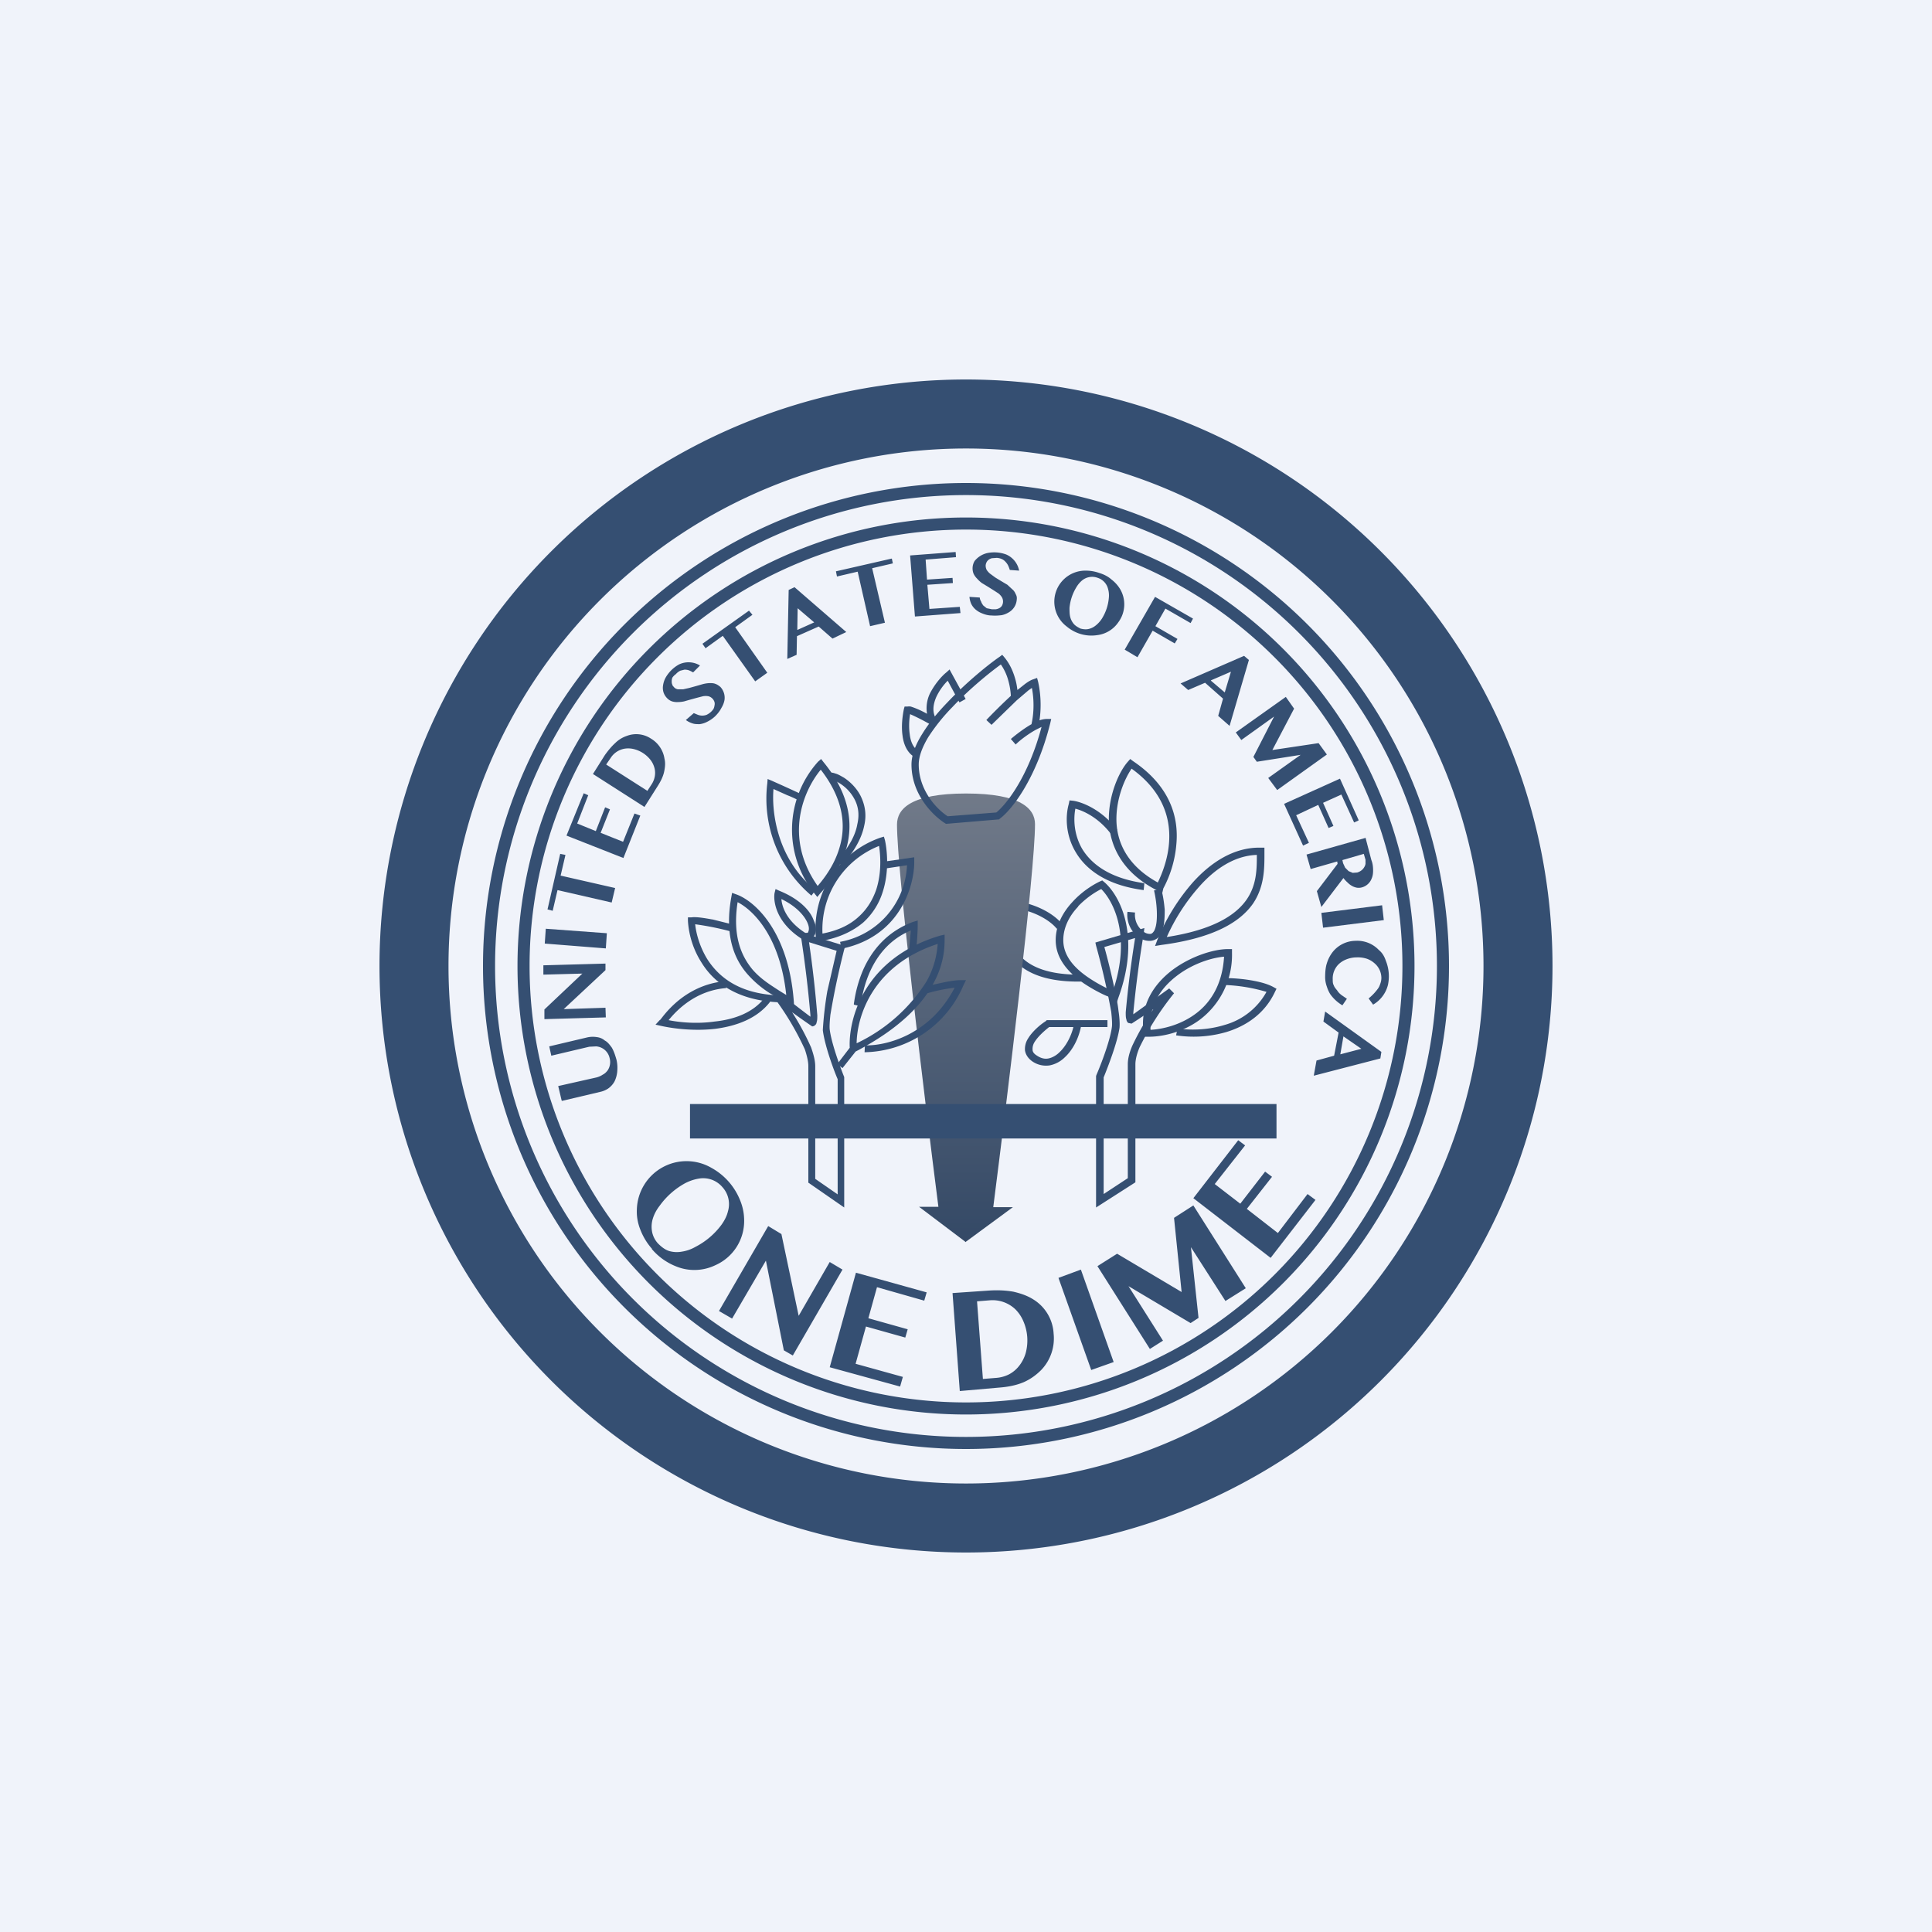 <svg width="56" height="56" viewBox="0 0 56 56" xmlns="http://www.w3.org/2000/svg"><path fill="#F0F3FA" d="M0 0h56v56H0z"/><path fill-rule="evenodd" d="M28 45a17 17 0 1 0 0-34 17 17 0 0 0 0 34Zm0-2a15 15 0 1 0 0-30 15 15 0 0 0 0 30Z" fill="#354F72"/><path fill-rule="evenodd" d="M28 41.65a13.65 13.65 0 1 0 0-27.3 13.65 13.65 0 0 0 0 27.3Zm0 .35a14 14 0 1 0 0-28 14 14 0 0 0 0 28Z" fill="#354F72"/><path fill-rule="evenodd" d="M28 40.65a12.65 12.65 0 1 0 0-25.3 12.65 12.65 0 0 0 0 25.3Zm0 .35a13 13 0 1 0 0-26 13 13 0 0 0 0 26Z" fill="#354F72"/><path d="m16.28 31.9-.1-.42 1.11-.25a.58.58 0 0 0 .18-.08c.06-.03.1-.07.14-.12a.43.43 0 0 0 .06-.36.43.43 0 0 0-.39-.34l-.2.01-1.1.26-.06-.27 1.1-.26a.72.72 0 0 1 .27-.01c.09.01.17.04.24.1.08.04.14.12.2.2.06.1.1.22.14.36.03.13.03.24.02.35-.01.1-.04.2-.08.28a.61.61 0 0 1-.18.2.67.67 0 0 1-.24.1l-1.1.26Zm-.5-2.36v-.28l1.1-1.04-1.13.03v-.27l1.8-.05v.19l-1.21 1.13 1.21-.04.01.28-1.77.05Zm.01-2.19.03-.43 1.77.13-.03.44-1.77-.14Zm.45-2.6.15.03-.14.6 1.58.36-.1.42-1.57-.36-.14.6-.15-.04.37-1.62Zm.67-1.76.14.06-.32.82.54.22.27-.69.14.06-.27.68.65.26.33-.82.17.06-.49 1.23-1.65-.65.5-1.23Zm.28-.56.34-.54c.1-.14.2-.26.3-.35.1-.1.22-.17.34-.21a.77.77 0 0 1 .7.08.82.82 0 0 1 .39.58c.03.12.02.24-.01.38s-.1.28-.19.42l-.38.6-1.5-.96Zm1.57.5.13-.2a.62.62 0 0 0 .09-.23.56.56 0 0 0-.01-.24.66.66 0 0 0-.12-.24.88.88 0 0 0-.49-.31.68.68 0 0 0-.25-.01.6.6 0 0 0-.41.27l-.13.19 1.19.76Zm1.97-2.17a.94.94 0 0 1-.23.16.64.64 0 0 1-.22.07c-.07 0-.14 0-.2-.02a.64.64 0 0 1-.2-.1l.23-.2.12.05a.36.36 0 0 0 .25 0 .5.5 0 0 0 .2-.17.3.3 0 0 0 .03-.1.2.2 0 0 0 0-.1.25.25 0 0 0-.18-.17.45.45 0 0 0-.15 0 14.78 14.78 0 0 0-.55.15.9.9 0 0 1-.18.02.5.5 0 0 1-.17-.02.36.36 0 0 1-.15-.1.42.42 0 0 1-.1-.17.45.45 0 0 1-.01-.2.66.66 0 0 1 .08-.23 1.01 1.01 0 0 1 .38-.37.64.64 0 0 1 .61.03l-.2.2a.95.95 0 0 0-.12-.06.4.4 0 0 0-.13-.02l-.12.03a.42.42 0 0 0-.13.1.41.41 0 0 0-.1.1.27.27 0 0 0-.02.11c0 .03 0 .06.02.1 0 .02.02.04.04.06.03.04.07.06.12.07h.15l.18-.04a20.77 20.77 0 0 0 .39-.11.96.96 0 0 1 .19-.03c.06 0 .12 0 .17.02.06.02.1.05.15.09a.46.46 0 0 1 .12.38.66.66 0 0 1-.09.23c-.04.08-.1.16-.18.24Zm.98-3.06.1.12-.5.36.93 1.32-.35.25-.94-1.32-.5.36-.09-.13 1.35-.96Zm1.32-.68 1.5 1.3-.4.19-.4-.35-.63.28-.01.54-.27.12.04-2 .17-.08Zm.08 1.24.49-.22-.48-.41-.01.63Zm2.74-2.07.03.14-.6.14.37 1.58-.43.1-.36-1.58-.6.14-.03-.15 1.62-.37ZM27.7 16l.01.15-.88.07.04.58.74-.05.01.15-.74.05.06.7.88-.06.02.18-1.32.1-.14-1.77 1.32-.1Zm1.04 1.84c-.1 0-.2-.03-.27-.06a.64.64 0 0 1-.2-.12.51.51 0 0 1-.12-.16.64.64 0 0 1-.05-.2l.3.02c0 .04.02.09.04.12.01.04.04.08.06.11l.1.08.15.03h.11a.3.3 0 0 0 .1-.03.2.2 0 0 0 .08-.07.25.25 0 0 0 0-.25.45.45 0 0 0-.1-.11 13.9 13.9 0 0 0-.48-.3.89.89 0 0 1-.14-.13.5.5 0 0 1-.1-.14.42.42 0 0 1 .03-.37.66.66 0 0 1 .37-.23 1.01 1.01 0 0 1 .54.04.64.64 0 0 1 .38.47l-.27-.02a.97.97 0 0 0-.05-.13.4.4 0 0 0-.07-.1.33.33 0 0 0-.1-.08.42.42 0 0 0-.16-.04l-.14.01a.27.27 0 0 0-.1.05.21.21 0 0 0-.06.08.24.24 0 0 0-.02.08c0 .05.01.09.03.13a.5.5 0 0 0 .1.11l.15.11a19.53 19.53 0 0 0 .35.21l.14.13c.05.04.08.09.1.14.03.05.04.1.03.17a.46.46 0 0 1-.2.34.66.66 0 0 1-.23.1c-.08.01-.18.02-.3.01Zm2.53.52a1.13 1.13 0 0 1-.35-.2.9.9 0 0 1 .55-1.62c.13 0 .26.02.4.07.13.04.25.1.35.19a1 1 0 0 1 .25.28.87.87 0 0 1-.05.95.87.87 0 0 1-.62.38 1.1 1.1 0 0 1-.53-.05Zm.05-.14c.08.02.16.03.24.01a.5.5 0 0 0 .2-.1.82.82 0 0 0 .18-.2 1.35 1.35 0 0 0 .2-.6c.01-.09 0-.18-.02-.25a.45.45 0 0 0-.3-.33.46.46 0 0 0-.45.07.76.76 0 0 0-.17.2 1.4 1.4 0 0 0-.2.6c0 .09 0 .18.02.26a.5.5 0 0 0 .1.2c.05.06.12.1.2.14Zm3.26-.29-.07.13-.73-.42-.29.51.64.37-.08.13-.64-.37-.44.77-.37-.22.88-1.53 1.1.63Zm1.62 1.2-.56 1.91-.33-.29.14-.5-.52-.46-.49.21-.22-.19 1.84-.8.14.12Zm-1.1.6.4.34.18-.6-.58.25Zm2.17.47.24.34-.63 1.2 1.34-.2.24.33-1.44 1.03-.26-.35.94-.67-1.27.2-.1-.14.6-1.17-.95.68-.16-.22 1.45-1.03Zm2.11 3.58-.13.06-.37-.81-.53.24.3.67-.14.06-.3-.67-.64.3.37.8-.17.08-.55-1.21 1.62-.73.54 1.2Zm.2.5.17.65c.04.1.05.2.05.3 0 .09-.01.16-.04.23a.42.42 0 0 1-.28.26.35.35 0 0 1-.15.01.44.44 0 0 1-.14-.05.55.55 0 0 1-.13-.1.83.83 0 0 1-.12-.13l-.64.84-.13-.46.6-.79-.01-.07-.77.22-.12-.42 1.7-.48Zm-.67.65.02.09.06.13.1.1.12.05.13-.01a.37.37 0 0 0 .12-.06.31.31 0 0 0 .08-.09.27.27 0 0 0 .04-.1v-.12l-.05-.17-.62.18Zm1.15 1.3.05.44-1.76.22-.05-.43 1.76-.22Zm-.74 1.52a.82.82 0 0 0-.3.06.67.67 0 0 0-.22.14.58.58 0 0 0-.17.44c0 .06 0 .12.03.17.02.06.06.1.1.15.03.05.07.09.12.13l.16.11-.13.19a1.17 1.17 0 0 1-.35-.32.96.96 0 0 1-.1-.22.82.82 0 0 1-.05-.26c0-.15.01-.3.05-.42a1 1 0 0 1 .18-.34.86.86 0 0 1 .66-.31.86.86 0 0 1 .67.27c.1.08.16.19.2.31a1.2 1.2 0 0 1 .06.7.92.92 0 0 1-.43.57l-.13-.18a1.47 1.47 0 0 0 .26-.27c.04-.05.06-.1.08-.16a.48.48 0 0 0 .03-.17.56.56 0 0 0-.2-.42.67.67 0 0 0-.22-.13.86.86 0 0 0-.3-.04Zm.69 2.93-1.93.5.08-.44.51-.14.13-.67-.44-.32.05-.29 1.63 1.17-.03.19Zm-1.07-.64-.09.52.61-.16-.52-.36ZM18.9 36.2a1.82 1.82 0 0 1-.34-.56c-.08-.2-.11-.4-.1-.59a1.44 1.44 0 0 1 2.16-1.2 1.86 1.86 0 0 1 .84.96c.08.2.11.39.11.58a1.4 1.4 0 0 1-.83 1.28 1.4 1.4 0 0 1-1.16.03 1.77 1.77 0 0 1-.69-.5Zm.17-.16c.1.1.2.18.32.22a.8.8 0 0 0 .37.02c.13-.02.26-.06.4-.14a2.17 2.17 0 0 0 .76-.65c.09-.13.15-.25.18-.38a.73.73 0 0 0-.16-.7.73.73 0 0 0-.67-.25c-.13.02-.26.06-.4.13a2.23 2.23 0 0 0-.75.66c-.1.13-.16.25-.2.38a.8.8 0 0 0-.02.37.7.7 0 0 0 .17.34Zm3.2-.5.38.23.5 2.37.9-1.56.37.22-1.44 2.49-.26-.15-.52-2.6-.98 1.68-.38-.22 1.42-2.45Zm4.59 1.92-.07.24-1.37-.39-.25.9 1.14.32-.07.24-1.14-.32-.3 1.08 1.37.38-.08.28-2.04-.56.76-2.74 2.05.57Zm.75.02 1.02-.07c.27-.02.51-.01.74.03.22.05.42.12.59.23a1.24 1.24 0 0 1 .58.99 1.32 1.32 0 0 1-.36 1.05c-.14.14-.3.26-.5.35-.21.09-.45.14-.72.16l-1.14.1-.21-2.84Zm.88 2.49.37-.03a1 1 0 0 0 .38-.1.9.9 0 0 0 .3-.25c.08-.1.15-.23.19-.37a1.4 1.4 0 0 0-.07-.93 1.08 1.08 0 0 0-.23-.34.96.96 0 0 0-.74-.26l-.37.03.17 2.25Zm2.19-2.93.65-.24.95 2.68-.65.23-.95-2.67Zm1.13-.34.57-.36 1.87 1.11-.22-2.15.56-.36 1.52 2.4-.59.37-1-1.56.22 2.05-.23.15-1.8-1.07 1 1.58-.38.24-1.52-2.4Zm4.08-3.65.2.15-.88 1.12.74.57.72-.93.2.15-.73.93.9.7.86-1.13.23.17-1.3 1.68-2.24-1.73 1.3-1.68ZM33.17 26.9l-1.42.42.02.09a21.86 21.86 0 0 1 .44 1.92c.02.2.03.34.02.43-.05.4-.32 1.1-.45 1.4l-.01.03V35l1.14-.73v-3.42c0-.13.04-.3.12-.49a8.22 8.22 0 0 1 1-1.57l-.14-.14-1.04.75v-.05a32.48 32.48 0 0 1 .3-2.28l.02-.17Zm-.3 2.6h-.01Zm.03-2.3a31.6 31.6 0 0 0-.27 2.14c0 .09 0 .16.02.21 0 .02.01.06.05.1l.1.02a25.32 25.32 0 0 0 .63-.42 7.66 7.66 0 0 0-.6 1.04c-.09.2-.14.39-.14.56v3.3l-.7.46v-3.38c.13-.32.4-1.02.46-1.44.01-.12 0-.3-.03-.49-.02-.2-.07-.43-.12-.66-.09-.43-.2-.87-.29-1.19l.89-.26Z" fill="#354F72"/><path d="M33.99 28.11c.54-.4 1.2-.6 1.6-.6h.12v.11a2.35 2.35 0 0 1-.95 1.95c-.51.37-1.11.49-1.51.48h-.1v-.09c-.12-.83.3-1.44.84-1.85Zm-.64 1.74c.36-.02.85-.14 1.27-.44.44-.31.81-.84.86-1.68-.36.03-.9.2-1.35.54-.48.36-.84.88-.78 1.58Z" fill="#354F72"/><path d="M36.17 28.4c.26.04.54.1.74.21l.09.05-.04.08c-.3.65-.85 1-1.4 1.17a3.4 3.4 0 0 1-1.47.1l.04-.2c.32.05.84.06 1.36-.1a2 2 0 0 0 1.22-.96 4.88 4.88 0 0 0-1.22-.2l.01-.2c.15 0 .4.01.67.05ZM31.95 25.52l.06.05c.43.37 1.07 1.52.41 3.34l-.05.15-.13-.11-.01-.01-.06-.03-.08-.04h-.01l-.11-.05a4.6 4.6 0 0 1-.56-.32c-.4-.28-.81-.68-.81-1.25 0-.44.22-.82.48-1.1.27-.3.59-.5.8-.6l.07-.03Zm-.7.76c-.25.26-.43.6-.43.97 0 .47.34.82.72 1.08a4.39 4.39 0 0 0 .64.36h.01l.07.03c.54-1.6.01-2.6-.34-2.95-.2.1-.45.27-.67.5ZM32.76 22l.08.06c1.1.74 1.32 1.65 1.26 2.38a3.29 3.29 0 0 1-.38 1.31l-.03.13-.13-.06c-1.07-.54-1.41-1.35-1.42-2.08 0-.73.31-1.39.55-1.66l.07-.08Zm.04.28c-.2.29-.44.85-.44 1.46 0 .64.29 1.34 1.2 1.84.22-.46.92-2.09-.76-3.3ZM33.82 27.16c1.36-.21 2-.64 2.31-1.08.3-.43.3-.9.3-1.3-.64.02-1.21.4-1.67.92a5.72 5.72 0 0 0-.94 1.46Zm.77-1.6c.5-.55 1.17-1.01 1.96-.99h.1v.2c0 .4 0 .93-.33 1.42-.37.53-1.13 1-2.66 1.2l-.18.03.06-.16a5.9 5.9 0 0 1 1.05-1.7Z" fill="#354F72"/><path d="m31 23.2.1.01c.24.03.82.24 1.28.84l-.18.12c-.37-.48-.8-.67-1.03-.73-.06.31-.04.76.2 1.17.27.44.8.85 1.8.99l-.02.2c-1.07-.14-1.67-.59-1.97-1.1-.3-.5-.3-1.05-.2-1.4l.02-.1ZM29.05 26.08h.1c.95.07 1.5.5 1.66.74l-.18.1c-.12-.16-.57-.54-1.39-.62-.03.31-.06.77.16 1.17.24.43.77.8 1.97.78v.2c-1.25.03-1.88-.37-2.16-.89a2.24 2.24 0 0 1-.17-1.39l.01-.09ZM30.34 29.57h1.76v.2h-.77c-.07.34-.24.67-.47.88a.86.86 0 0 1-.43.23.7.7 0 0 1-.5-.11c-.13-.09-.2-.2-.22-.32a.56.56 0 0 1 .09-.35c.12-.2.35-.4.51-.5l.03-.03Zm.77.2h-.7c-.14.11-.32.27-.42.43a.37.37 0 0 0-.06.23c0 .05.03.11.13.17.12.08.23.1.33.08.1-.02.22-.08.32-.18.18-.17.33-.44.4-.72ZM33.53 26.38a3.25 3.25 0 0 0-.08-.57l.21-.04c.04.14.08.36.1.6 0 .23-.01.5-.1.68a.37.37 0 0 1-.3.22.52.52 0 0 1-.35-.1.8.8 0 0 1-.33-.74l.22.02a.6.6 0 0 0 .24.55.3.3 0 0 0 .2.07c.04 0 .08-.03.12-.1.07-.15.08-.36.07-.59Z" fill="#354F72"/><path d="M28 36v-.01l1.36-1h-.57c.4-3.13 1.21-9.73 1.21-11.1 0-.45-.41-.89-2-.89s-2 .44-2 .9c0 1.36.8 7.96 1.2 11.08h-.56L27.99 36V36H28Z" fill="url(#ad04dphoe)"/><path d="m29.05 18.98.06.07c.16.19.26.42.32.64.03.1.05.22.06.31l.19-.15c.1-.08.2-.14.27-.16l.11-.04.03.11c.1.45.08.86.04 1.12a.64.64 0 0 1 .2-.04h.14l-.03.13c-.41 1.63-1.13 2.52-1.46 2.76l-.02.02-1.54.13-.03-.02c-.32-.2-.97-.81-.97-1.7 0-.29.13-.6.32-.9.19-.31.45-.62.73-.91.55-.58 1.18-1.09 1.5-1.31l.08-.06Zm.85 2c.04-.17.1-.57.01-1.04l-.1.07-.34.29-.73.71-.15-.14c.17-.18.45-.46.71-.7a2 2 0 0 0-.07-.43 1.49 1.49 0 0 0-.22-.48c-.33.24-.9.7-1.4 1.23a5.6 5.6 0 0 0-.7.87c-.18.3-.28.57-.28.8 0 .76.54 1.31.84 1.5l1.41-.11c.28-.23.92-1.01 1.31-2.48l-.16.08c-.22.12-.46.3-.59.43l-.14-.16c.13-.11.37-.3.6-.43Z" fill="#354F72"/><path d="m27.52 19.4.47.86-.18.1-.34-.63a1.7 1.7 0 0 0-.33.47c-.1.23-.13.47.02.68l-.14.15a6.26 6.26 0 0 0-.64-.33c-.03.17-.04.39-.01.59.03.25.13.43.3.5l-.08.19c-.28-.1-.4-.4-.43-.66-.04-.28 0-.57.04-.77l.02-.07h.08a.3.3 0 0 1 .1 0 2.52 2.52 0 0 1 .47.21 1 1 0 0 1 .08-.58c.13-.26.33-.5.48-.62l.1-.09ZM23.2 27.02l1.3.4-.03.1a22.83 22.83 0 0 0-.4 1.89c-.02.19-.03.34-.02.43.05.4.3 1.08.42 1.38V35l-1.04-.72V30.9c0-.13-.04-.3-.1-.48a8.13 8.13 0 0 0-.92-1.54l.13-.15c.24.2.71.56.95.74v-.05a34.05 34.05 0 0 0-.27-2.25l-.02-.16Zm.28 2.57Zm-.03-2.28a33.2 33.2 0 0 1 .24 2.12c0 .08 0 .15-.02.2 0 .02-.01.06-.05.09a.12.12 0 0 1-.08.03 23.17 23.17 0 0 1-.58-.41 7.59 7.59 0 0 1 .55 1.02c.07.2.12.38.12.55v3.26l.65.45v-3.34c-.13-.3-.38-1-.43-1.42a10.22 10.22 0 0 1 .13-1.13l.27-1.17-.8-.25Z" fill="#354F72"/><path d="m21.22 25.88.11.04c.53.18 1.53 1.06 1.68 3.12l.01.21-.17-.12a4.1 4.1 0 0 0-.25-.16l-.03-.03-.27-.16a3.03 3.03 0 0 1-.64-.55c-.4-.46-.66-1.15-.46-2.24l.02-.11Zm.16.27c-.15.97.1 1.55.43 1.95.18.21.4.37.6.5a9.3 9.3 0 0 0 .38.24c-.18-1.7-.96-2.46-1.41-2.69ZM22.48 25.77l.11.05c.57.23.9.57 1 .87.07.14.08.29.03.4a.26.26 0 0 1-.14.13.33.33 0 0 1-.2 0h-.03c-.73-.46-.84-1.06-.8-1.33l.03-.12Zm.17.3c.02.23.16.63.69.97h.06c.02-.01.03-.02.03-.04.02-.04.03-.12-.02-.24-.08-.2-.32-.49-.76-.7Z" fill="#354F72"/><path d="m25.62 24.25.03.1c.05.22.14.86-.06 1.49a2 2 0 0 1-.57.9c-.3.25-.7.45-1.25.54l-.1.02-.02-.1a2.8 2.8 0 0 1 1.87-2.92l.1-.03Zm-1.78 2.81c.47-.09.8-.26 1.04-.48.26-.23.42-.51.52-.8.16-.5.12-1 .08-1.26a2.6 2.6 0 0 0-1.64 2.54ZM27.38 27.09v.13c0 .24-.01.73-.35 1.33-.33.59-.98 1.28-2.23 1.93l-.38.48-.15-.12.36-.47c-.04-.84.42-2.6 2.62-3.25l.13-.03Zm-2.55 3.15a4.84 4.84 0 0 0 2.03-1.8c.25-.45.3-.84.32-1.08-1.88.61-2.34 2.09-2.35 2.88Z" fill="#354F72"/><path d="M26.6 26.68v.14c0 .24-.03.6-.05.75l-.2-.03.05-.57c-1.22.51-1.4 1.85-1.45 2.14v.06l-.2-.05a.79.79 0 0 0 0-.03l.01-.06a3.7 3.7 0 0 1 .26-.92c.23-.52.66-1.1 1.45-1.39l.14-.04ZM27.33 28.48c.19-.04.38-.07.51-.07H28l-.07.14a3.18 3.18 0 0 1-2.87 1.95l.01-.2c.58.02 1.88-.28 2.6-1.67a4.72 4.72 0 0 0-.79.16l-.05-.2.5-.11ZM26.5 24.85v.11c.01.7-.4 2.19-2.11 2.54l-.04-.2a2.36 2.36 0 0 0 1.94-2.22l-.67.1-.03-.2.9-.13ZM20.65 26.65l.6.15-.06.2a8.24 8.24 0 0 0-1.04-.21c.02.2.1.6.35 1.01.32.5.9 1 2.04 1.05v.2c-1.2-.06-1.86-.59-2.2-1.14a2.54 2.54 0 0 1-.4-1.22v-.1h.1c.14-.02.38.02.6.06Z" fill="#354F72"/><path d="M19.38 29.57c.22-.27.77-.86 1.67-.93l-.02-.2c-.61.05-1.08.32-1.4.59a3.02 3.02 0 0 0-.46.49l-.02.02-.01.02h-.01l-.13.14.18.04c.37.08.96.15 1.56.08.6-.08 1.2-.29 1.58-.78l-.15-.13c-.33.44-.88.64-1.46.7-.49.07-.98.03-1.33-.04Z" fill="#354F72"/><path fill-rule="evenodd" d="m23.8 22 .07.09c.78.95.85 1.8.67 2.47a3.36 3.36 0 0 1-.77 1.34l-.08.1-.08-.1a2.95 2.95 0 0 1 .1-3.82l.09-.08Zm-.1 3.68c-1-1.42-.4-2.78.09-3.37.67.86.72 1.62.56 2.2-.14.53-.45.94-.65 1.17Z" fill="#354F72"/><path d="m22.25 22.58.12.05a48.88 48.88 0 0 1 .9.41l-.12.16-.02-.01a2.9 2.9 0 0 0-.31-.14l-.4-.18c-.06.69.12 2.06 1.22 2.93l-.12.16a3.68 3.68 0 0 1-1.28-3.25l.01-.13ZM24.15 22.61a.26.26 0 0 0-.11-.02l-.05-.2c.07 0 .14 0 .22.03.08.02.16.07.25.12.17.11.36.29.48.52.12.24.19.53.11.87-.07.35-.27.73-.65 1.16l-.15-.13c.37-.41.55-.77.6-1.07.07-.3.02-.54-.09-.74a1.2 1.2 0 0 0-.61-.54ZM20 32h17v1H20z" fill="#354F72"/><defs><linearGradient id="ad04dphoe" x1="28" y1="23" x2="28" y2="36" gradientUnits="userSpaceOnUse"><stop stop-color="#717A89"/><stop offset="1" stop-color="#344966"/></linearGradient></defs></svg>